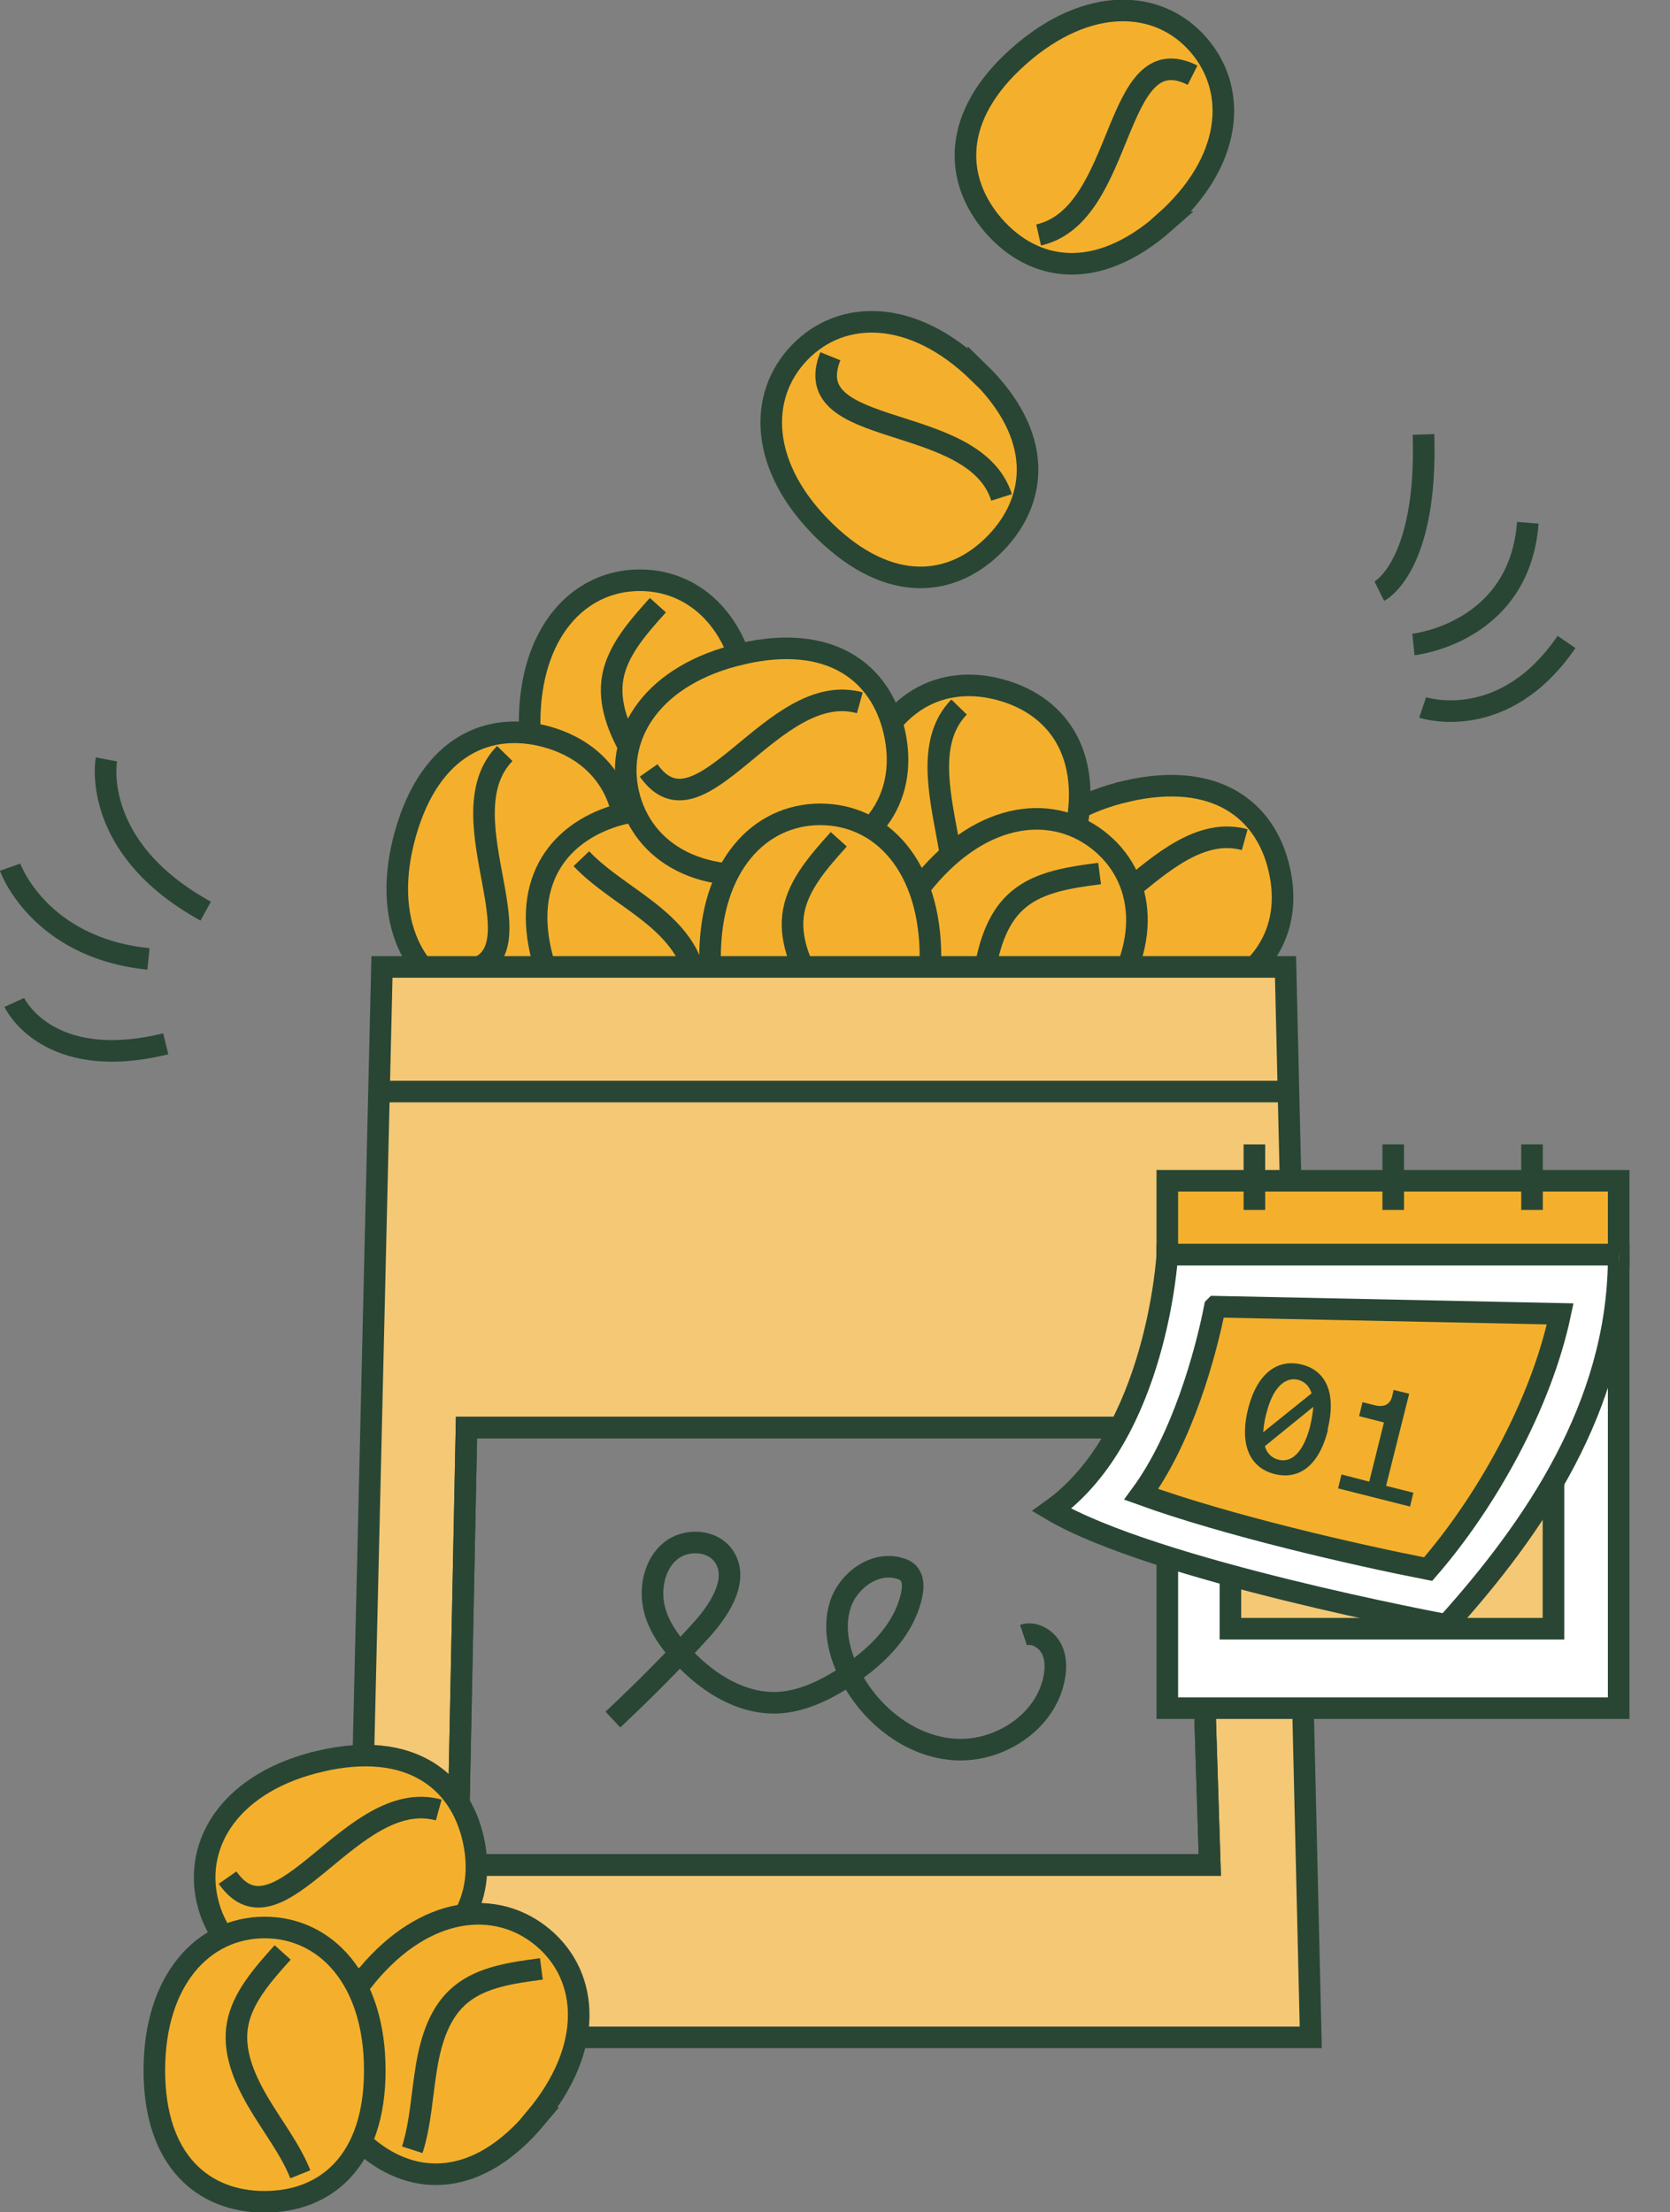 <svg xmlns="http://www.w3.org/2000/svg" fill="none" viewBox="0 0 80 106"><rect x="0" y="0" width="80" height="106" fill="#808080" stroke="none"/><g clip-path="url(#a)"><path fill="#F4B02C" stroke="#294634" stroke-miterlimit="10" stroke-width="1.034" d="M35.93 34.645c0 4.374-2.358 6.297-5.28 6.297-2.922 0-5.28-1.944-5.28-6.297 0-4.353 2.358-6.844 5.28-6.844 2.922 0 5.28 2.47 5.28 6.844Z"/><path fill="#F4B02C" d="M31.516 28.995c-.947 1.053-1.914 2.146-2.156 3.422-.242 1.276.282 2.551.967 3.726.685 1.174 1.552 2.268 2.035 3.483"/><path stroke="#294634" stroke-miterlimit="10" stroke-width="1.034" d="M31.516 28.995c-.947 1.053-1.914 2.146-2.156 3.422-.242 1.276.282 2.551.967 3.726.685 1.174 1.552 2.268 2.035 3.483"/><path fill="#F4B02C" stroke="#294634" stroke-miterlimit="10" stroke-width="1.034" d="M19.426 39.93c1.189-4.191 3.99-5.406 6.791-4.617 2.801.79 4.554 3.3 3.365 7.512-1.189 4.191-4.131 5.933-6.932 5.123-2.801-.81-4.413-3.827-3.224-8.018Z"/><path fill="#F4B02C" d="M22.126 46.551c4.272-.466-.967-7.35 2.055-10.448l-2.055 10.448Z"/><path stroke="#294634" stroke-miterlimit="10" stroke-width="1.034" d="M22.126 46.551c4.272-.466-.967-7.35 2.055-10.448"/><path fill="#F4B02C" stroke="#294634" stroke-miterlimit="10" stroke-width="1.034" d="M53.985 37.905c4.232-.972 6.65.891 7.295 3.746.665 2.855-.685 5.609-4.917 6.581-4.232.972-7.154-.769-7.819-3.624s1.209-5.73 5.441-6.702Z"/><path fill="#F4B02C" d="M49.511 43.473c2.479 3.543 5.945-4.394 10.116-3.24L49.511 43.473Z"/><path stroke="#294634" stroke-miterlimit="10" stroke-width="1.034" d="M49.511 43.473c2.479 3.543 5.945-4.394 10.116-3.24"/><path fill="#F4B02C" stroke="#294634" stroke-miterlimit="10" stroke-width="1.034" d="M26.358 47.057c-1.592-4.07-.101-6.722 2.62-7.796s5.622-.142 7.214 3.928c1.592 4.07.282 7.229-2.418 8.302-2.7 1.073-5.803-.364-7.396-4.414l-.02-.02Z"/><path fill="#F4B02C" d="M32.504 50.702c.504-1.316 1.008-2.693.766-3.969-.242-1.276-1.189-2.268-2.257-3.098-1.068-.83-2.257-1.539-3.164-2.491"/><path stroke="#294634" stroke-miterlimit="10" stroke-width="1.034" d="M32.504 50.702c.504-1.316 1.008-2.693.766-3.969-.242-1.276-1.189-2.268-2.257-3.098-1.068-.83-2.257-1.539-3.164-2.491"/><path fill="#F4B02C" stroke="#294634" stroke-miterlimit="10" stroke-width="1.034" d="M41.189 37.682c1.189-4.191 3.99-5.406 6.791-4.617 2.801.79 4.554 3.3 3.365 7.512-1.189 4.191-4.131 5.933-6.932 5.123-2.801-.81-4.413-3.827-3.224-8.018Z"/><path fill="#F4B02C" d="M43.889 44.324c4.272-.466-.967-7.35 2.055-10.448l-2.055 10.448Z"/><path stroke="#294634" stroke-miterlimit="10" stroke-width="1.034" d="M43.889 44.324c4.272-.466-.967-7.35 2.055-10.448"/><path fill="#F4B02C" stroke="#294634" stroke-miterlimit="10" stroke-width="1.034" d="M35.547 31.324c4.232-.972 6.65.891 7.295 3.746.645 2.855-.685 5.609-4.917 6.581-4.232.972-7.154-.769-7.819-3.624-.665-2.855 1.209-5.73 5.441-6.702Z"/><path fill="#F4B02C" d="M31.073 36.913c2.478 3.543 5.944-4.394 10.116-3.24l-10.116 3.24Z"/><path stroke="#294634" stroke-miterlimit="10" stroke-width="1.034" d="M31.073 36.913c2.478 3.543 5.944-4.394 10.116-3.24"/><path fill="#F4B02C" stroke="#294634" stroke-miterlimit="10" stroke-width="1.034" d="M52.413 49.021c-2.801 3.341-5.844 3.28-8.081 1.397-2.237-1.883-2.781-4.9 0-8.241 2.781-3.341 6.186-3.685 8.423-1.802 2.237 1.883 2.438 5.305-.363 8.646h.02Z"/><path fill="#F4B02C" d="M52.675 41.853c-1.391.182-2.841.385-3.849 1.215-1.008.81-1.431 2.146-1.652 3.462-.222 1.316-.282 2.733-.685 3.989"/><path stroke="#294634" stroke-miterlimit="10" stroke-width="1.034" d="M52.675 41.853c-1.391.182-2.841.385-3.849 1.215-1.008.81-1.431 2.146-1.652 3.462-.222 1.316-.282 2.733-.685 3.989"/><path fill="#F4B02C" stroke="#294634" stroke-miterlimit="10" stroke-width="1.034" d="M44.574 45.862c0 4.374-2.358 6.297-5.28 6.297-2.922 0-5.28-1.944-5.28-6.297 0-4.353 2.358-6.844 5.28-6.844 2.922 0 5.28 2.47 5.28 6.844Z"/><path fill="#F4B02C" d="M40.181 40.213c-.947 1.053-1.914 2.146-2.156 3.422-.242 1.276.282 2.551.967 3.726.685 1.175 1.552 2.268 2.035 3.483"/><path stroke="#294634" stroke-miterlimit="10" stroke-width="1.034" d="M40.181 40.213c-.947 1.053-1.914 2.146-2.156 3.422-.242 1.276.282 2.551.967 3.726.685 1.175 1.552 2.268 2.035 3.483"/><path fill="#F4C875" stroke="#294634" stroke-miterlimit="10" stroke-width="1.034" d="M61.562 46.328H18.297l-1.209 51.289h45.703l-1.209-51.289h-.02ZM21.924 89.356l.423-20.957h34.942l.665 20.957H21.924Z"/><path stroke="#294634" stroke-miterlimit="10" stroke-width="1.034" d="M18.277 52.301h43.688M68.191 20.815c.202 6.358-2.116 7.512-2.116 7.512M73.189 25.047c-.403 5.305-5.481 5.832-5.481 5.832M75.043 30.757c-3.023 4.434-6.892 3.139-6.892 3.139M9.854 43.655c-5.562-3.058-4.756-7.269-4.756-7.269M7.113 45.944C1.854 45.417.483 41.55.483 41.55M7.94 50.013C2.237 51.41.685 48.029.685 48.029"/><path fill="#F4B02C" stroke="#294634" stroke-miterlimit="10" stroke-width="1.034" d="M46.871 17.819c3.123 3.037 2.861 6.095.826 8.201-2.035 2.106-5.058 2.47-8.181-.567-3.123-3.037-3.244-6.459-1.209-8.565 2.035-2.106 5.441-2.086 8.564.952v-.02Z"/><path fill="#F4B02C" d="M39.778 17.069c-1.612 4.009 6.892 2.632 8.201 6.763l-8.201-6.763Z"/><path stroke="#294634" stroke-miterlimit="10" stroke-width="1.034" d="M39.778 17.069c-1.612 4.009 6.892 2.632 8.201 6.763M57.954 89.356H21.924l.423-20.957h34.942l.665 20.957Z"/><path fill="#F4B02C" stroke="#294634" stroke-miterlimit="10" stroke-width="1.034" d="M15.375 84.375c4.232-.972 6.65.891 7.295 3.746.645 2.855-.685 5.609-4.917 6.581-4.232.972-7.154-.769-7.819-3.624s1.209-5.73 5.441-6.702Z"/><path fill="#F4B02C" d="M10.902 89.963c2.479 3.543 5.945-4.394 10.116-3.24l-10.116 3.24Z"/><path stroke="#294634" stroke-miterlimit="10" stroke-width="1.034" d="M10.902 89.963c2.479 3.543 5.945-4.394 10.116-3.24"/><path fill="#F4B02C" stroke="#294634" stroke-miterlimit="10" stroke-width="1.034" d="M25.672 101.485c-2.801 3.341-5.844 3.28-8.081 1.397-2.237-1.883-2.781-4.9 0-8.241 2.781-3.341 6.186-3.685 8.423-1.802 2.237 1.883 2.438 5.305-.363 8.646h.02Z"/><path fill="#F4B02C" d="M25.935 94.337c-1.391.182-2.841.385-3.849 1.215-1.008.81-1.431 2.146-1.652 3.462-.222 1.316-.282 2.734-.685 3.989"/><path stroke="#294634" stroke-miterlimit="10" stroke-width="1.034" d="M25.935 94.337c-1.391.182-2.841.385-3.849 1.215-1.008.81-1.431 2.146-1.652 3.462-.222 1.316-.282 2.734-.685 3.989"/><path fill="#F4B02C" stroke="#294634" stroke-miterlimit="10" stroke-width="1.034" d="M17.954 99.197c0 4.373-2.358 6.298-5.28 6.298-2.922 0-5.28-1.944-5.28-6.298 0-4.353 2.358-6.844 5.28-6.844 2.922 0 5.28 2.47 5.28 6.844Z"/><path fill="#F4B02C" d="M13.541 93.547c-.947 1.053-1.914 2.146-2.156 3.422-.242 1.276.282 2.551.967 3.726.685 1.174 1.552 2.267 2.035 3.482"/><path stroke="#294634" stroke-miterlimit="10" stroke-width="1.034" d="M13.541 93.547c-.947 1.053-1.914 2.146-2.156 3.422-.242 1.276.282 2.551.967 3.726.685 1.174 1.552 2.267 2.035 3.482M29.36 82.39c1.491-1.397 2.922-2.835 4.292-4.353.867-.972 1.753-2.389 1.028-3.462-.544-.81-1.814-.871-2.559-.263-.746.607-.987 1.701-.806 2.632.181.931.786 1.762 1.451 2.47 1.189 1.255 2.781 2.248 4.514 2.167 1.108-.061 2.136-.547 3.083-1.134 1.511-.952 2.922-2.268 3.305-4.009.081-.364.101-.79-.161-1.073-.121-.121-.262-.182-.423-.223-1.169-.344-2.438.567-2.821 1.721-.383 1.154-.06 2.45.524 3.523 1.008 1.863 2.902 3.341 5.018 3.442 2.116.101 4.312-1.357 4.695-3.442.101-.506.081-1.053-.181-1.478s-.806-.729-1.29-.567"/><path fill="#F4B02C" stroke="#294634" stroke-miterlimit="10" stroke-width="1.034" d="M55.799 10.651c-3.264 2.875-6.267 2.369-8.201.162-1.914-2.207-2.035-5.264 1.229-8.14 3.264-2.875 6.67-2.733 8.584-.526 1.914 2.207 1.632 5.609-1.632 8.504h.02Z"/><path fill="#F4B02C" d="M57.129 3.604c-3.849-1.944-3.164 6.702-7.375 7.654l7.375-7.654Z"/><path stroke="#294634" stroke-miterlimit="10" stroke-width="1.034" d="M57.129 3.604c-3.849-1.944-3.164 6.702-7.375 7.654"/><path fill="#fff" stroke="#294634" stroke-miterlimit="10" stroke-width="1.034" d="M77.541 60.117H55.919v21.726h21.622V60.117Z"/><path fill="#8D9D92" d="M70.146 67.447h-3.406v3.422h3.406v-3.422Z"/><path fill="#F4B02C" stroke="#294634" stroke-miterlimit="10" stroke-width="1.034" d="M77.541 56.574H55.919v3.543h21.622v-3.543Z"/><path stroke="#294634" stroke-miterlimit="10" stroke-width="1.034" d="M60.091 54.833v3.139M66.741 54.833v3.139M73.39 54.833v3.139"/><path fill="#F4C875" stroke="#294634" stroke-miterlimit="10" stroke-width="1.034" d="M74.418 63.904H58.942v14.133h15.476V63.904Z"/><path stroke="#294634" stroke-miterlimit="10" stroke-width="1.034" d="M74.418 67.447H58.942M74.418 70.971H58.942M74.418 63.904H58.942"/><path fill="#fff" d="M77.541 60.117H55.919s-.484 8.605-5.542 12.23c4.877 2.896 18.922 5.508 18.922 5.508 4.212-4.677 8.161-10.468 8.242-17.434"/><path stroke="#294634" stroke-miterlimit="10" stroke-width="1.034" d="M77.541 60.117H55.919s-.484 8.605-5.542 12.23c4.877 2.896 18.922 5.508 18.922 5.508 4.212-4.677 8.161-10.468 8.242-17.434"/><path fill="#F4B02C" stroke="#294634" stroke-miterlimit="10" stroke-width="1.034" d="M58.196 62.628c-.443 2.248-1.552 6.277-3.526 8.97 4.131 1.498 10.237 2.896 13.743 3.584 2.761-3.179 5.401-7.856 6.327-12.23l-16.524-.344-.02.02Z"/><path fill="#294634" d="M63.617 68.5c-.443 1.782-1.431 2.409-2.559 2.126-1.129-.283-1.713-1.336-1.27-3.118.443-1.762 1.451-2.409 2.579-2.126 1.129.283 1.673 1.336 1.229 3.118h.02Zm-2.962-.749a5.178 5.178 0 0 0-.141.871l2.317-1.863c-.121-.364-.343-.567-.645-.648-.584-.142-1.209.304-1.532 1.66v-.02Zm2.116.526c.081-.344.121-.628.141-.871l-2.317 1.883c.101.364.343.567.645.648.605.162 1.189-.304 1.532-1.64v-.02ZM67.708 71.517l-.161.668-3.446-.871.161-.668 1.33.344.705-2.835-1.189-.304.161-.668.564.142c.544.142.786-.101.867-.466l.06-.263.746.182-1.108 4.414 1.29.324h.02Z"/></g><defs><clipPath id="a"><path fill="#fff" d="M0 0h80v106H0z"/></clipPath></defs></svg>
